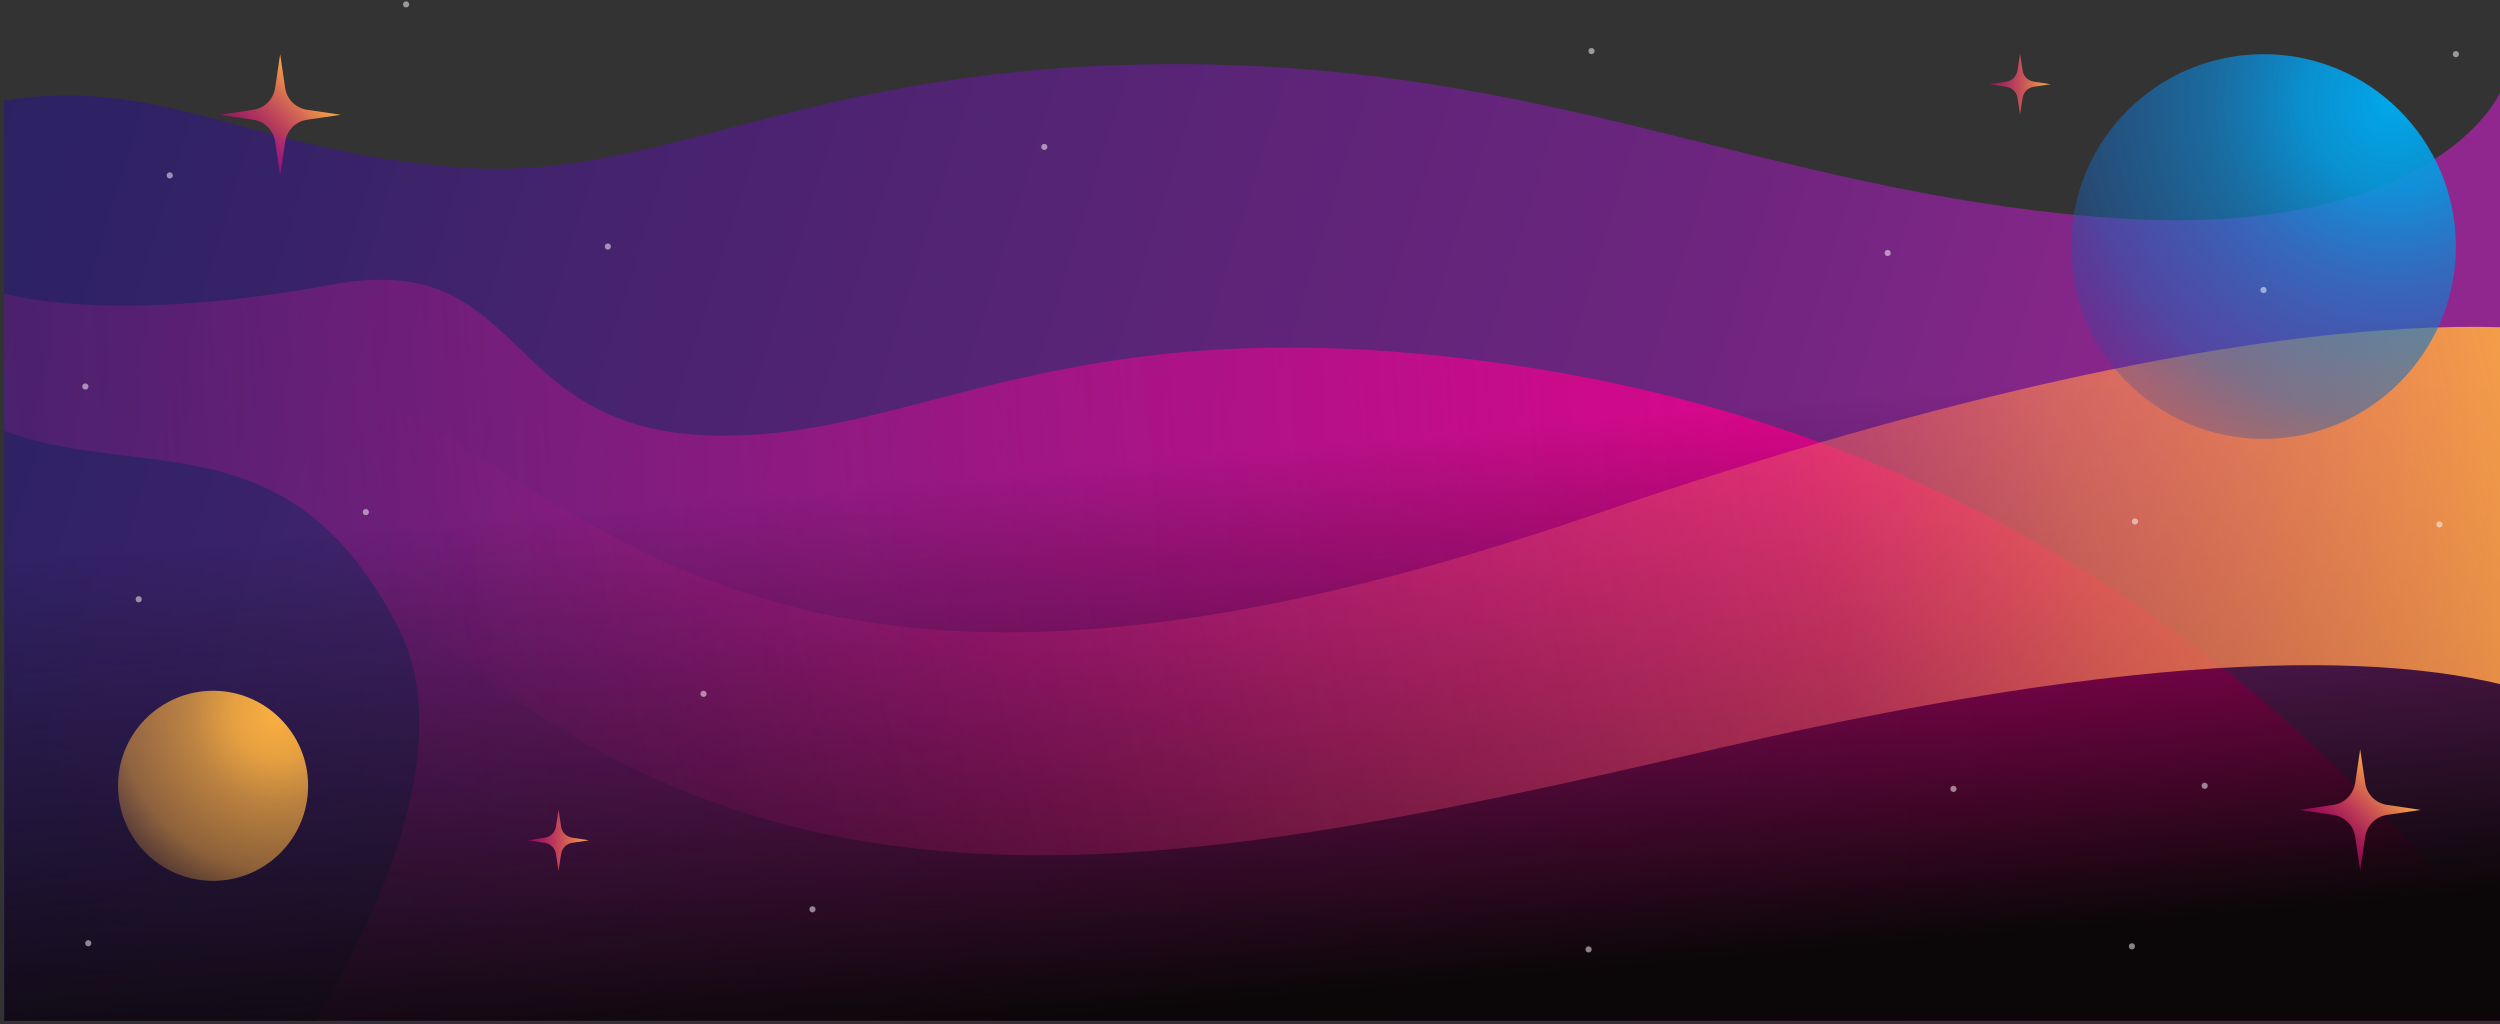 <svg viewBox="0 0 1546.5 633.7" version="1.1" xmlns:xlink="http://www.w3.org/1999/xlink" xmlns="http://www.w3.org/2000/svg" id="Layer_1">
  
  <rect x="0" y="0" width="1546.5" height="633.7" fill="#333333" stroke="none"/>
  
  <defs>
    <style>
      .st0 {
        fill: none;
      }

      .st1 {
        fill: url(#linear-gradient2);
      }

      .st2 {
        fill: url(#linear-gradient1);
      }

      .st3 {
        fill: url(#linear-gradient3);
      }

      .st4 {
        fill: url(#linear-gradient6);
      }

      .st5 {
        fill: url(#linear-gradient7);
      }

      .st6 {
        fill: url(#linear-gradient5);
      }

      .st7 {
        fill: url(#linear-gradient4);
      }

      .st8 {
        fill: url(#radial-gradient);
      }

      .st9 {
        fill: url(#linear-gradient);
      }

      .st10 {
        fill: #fff;
      }

      .st11 {
        opacity: .5;
      }

      .st12 {
        fill: url(#radial-gradient1);
      }

      .st13 {
        clip-path: url(#clippath);
      }
    </style>
    <clipPath id="clippath">
      <rect height="631.5" width="1543.9" x="2.6" class="st0"></rect>
    </clipPath>
    <linearGradient gradientUnits="userSpaceOnUse" gradientTransform="translate(-8131.1 636) rotate(-180)" y2="592.3" x2="-7869.4" y1="111.9" x1="-9427.7" id="linear-gradient">
      <stop stop-color="#90278e" offset="0"></stop>
      <stop stop-color="#6e257f" offset=".2"></stop>
      <stop stop-color="#47236f" offset=".6"></stop>
      <stop stop-color="#2e2264" offset=".8"></stop>
      <stop stop-color="#262261" offset="1"></stop>
    </linearGradient>
    <linearGradient gradientUnits="userSpaceOnUse" gradientTransform="translate(-7510.9 1246.8) rotate(176.1) scale(.9 1)" y2="263.5" x2="-7965.8" y1="263.5" x1="-9763.2" id="linear-gradient1">
      <stop stop-color="#eb008b" offset="0"></stop>
      <stop stop-opacity="0" stop-color="#90278e" offset="1"></stop>
    </linearGradient>
    <linearGradient gradientUnits="userSpaceOnUse" y2="279.3" x2="760.8" y1="616" x1="790.3" id="linear-gradient2">
      <stop stop-color="#0b0708" offset="0"></stop>
      <stop stop-opacity="0" stop-color="#0b0708" offset="1"></stop>
    </linearGradient>
    <linearGradient gradientUnits="userSpaceOnUse" gradientTransform="translate(-7381.7 2208) rotate(165.7)" y2="-211.1" x2="-7505" y1="-211.1" x1="-9205.4" id="linear-gradient3">
      <stop stop-color="#faaf40" offset="0"></stop>
      <stop stop-color="#f9ab41" offset="0"></stop>
      <stop stop-opacity=".7" stop-color="#f57e54" offset=".2"></stop>
      <stop stop-opacity=".5" stop-color="#f25865" offset=".3"></stop>
      <stop stop-opacity=".3" stop-color="#ef3872" offset=".5"></stop>
      <stop stop-opacity=".2" stop-color="#ed1f7d" offset=".6"></stop>
      <stop stop-opacity="0" stop-color="#ec0e84" offset=".8"></stop>
      <stop stop-opacity="0" stop-color="#eb0389" offset=".9"></stop>
      <stop stop-opacity="0" stop-color="#eb008b" offset="1"></stop>
    </linearGradient>
    <linearGradient gradientUnits="userSpaceOnUse" gradientTransform="translate(0 636) scale(1 -1)" y2="583.7" x2="192" y1="546.3" x1="154.5" id="linear-gradient4">
      <stop stop-opacity=".5" stop-color="#eb008b" offset="0"></stop>
      <stop stop-color="#faaf40" offset="1"></stop>
    </linearGradient>
    <linearGradient gradientUnits="userSpaceOnUse" gradientTransform="translate(0 636) scale(1 -1)" y2="153.8" x2="1478.8" y1="116.3" x1="1441.2" id="linear-gradient5">
      <stop stop-opacity=".5" stop-color="#eb008b" offset="0"></stop>
      <stop stop-color="#faaf40" offset="1"></stop>
    </linearGradient>
    <linearGradient gradientUnits="userSpaceOnUse" gradientTransform="translate(0 636) scale(1 -1)" y2="583.9" x2="1268.4" y1="583.9" x1="1230.8" id="linear-gradient6">
      <stop stop-opacity=".5" stop-color="#eb008b" offset="0"></stop>
      <stop stop-color="#faaf40" offset="1"></stop>
    </linearGradient>
    <linearGradient gradientUnits="userSpaceOnUse" gradientTransform="translate(0 636) scale(1 -1)" y2="116.2" x2="364.3" y1="116.2" x1="326.6" id="linear-gradient7">
      <stop stop-opacity=".5" stop-color="#eb008b" offset="0"></stop>
      <stop stop-color="#faaf40" offset="1"></stop>
    </linearGradient>
    <radialGradient gradientUnits="userSpaceOnUse" gradientTransform="translate(0 636) scale(1 -1)" r="278.5" fy="572.8" fx="1480.5" cy="572.8" cx="1480.5" id="radial-gradient">
      <stop stop-color="#00adee" offset="0"></stop>
      <stop stop-color="#01a8ea" offset="0"></stop>
      <stop stop-opacity=".9" stop-color="#069ae0" offset=".2"></stop>
      <stop stop-opacity=".7" stop-color="#0f84cf" offset=".4"></stop>
      <stop stop-opacity=".5" stop-color="#1a65b8" offset=".7"></stop>
      <stop stop-opacity=".2" stop-color="#283f9b" offset=".9"></stop>
      <stop stop-opacity=".1" stop-color="#2e3191" offset="1"></stop>
    </radialGradient>
    <radialGradient gradientUnits="userSpaceOnUse" gradientTransform="translate(0 636) scale(1 -1)" r="137.6" fy="194" fx="171.4" cy="194" cx="171.4" id="radial-gradient1">
      <stop stop-color="#faaf40" offset="0"></stop>
      <stop stop-color="#faaf40" offset="0"></stop>
      <stop stop-opacity=".9" stop-color="#faaf40" offset=".2"></stop>
      <stop stop-opacity=".7" stop-color="#faaf40" offset=".4"></stop>
      <stop stop-opacity=".5" stop-color="#faaf40" offset=".7"></stop>
      <stop stop-opacity=".2" stop-color="#faaf40" offset=".9"></stop>
      <stop stop-opacity=".1" stop-color="#faaf40" offset="1"></stop>
    </radialGradient>
  </defs>
  <g class="st13">
    <g>
      <path d="M-67.8,455.1c12.2-52.6-72.8-121.1-42.8-166.9,57.6-88.2,201.3-159.6,0-184.4,179.4-95.1,228.2-10.8,399,0,124.5,7.9,209.5-64.1,439.3-64.1s363.4,77,567.8,94.3c210.2,17.8,251.1-76.8,251.1-76.8v574.2s-448.7,14.9-734.4,14.9H-71.3c-15.4-89.7-18.5-96.6,3.5-191.2h0Z" class="st9"></path>
      <path d="M-43.9,92.9s-18.3,32.7,4.4,65.5c22.8,32.8,122.6,40.3,244.5,17.7,121.8-22.6,101.9,88.2,232.5,93.2,130.5,5.1,219.4-85.1,500.8-43.1,517.4,77.2,699.3,513.6,699.3,513.6L31.4,848.9s293.4-309.3,214.6-461.4C167.2,235.5,55.9,317.7-42.9,241.5c-98.8-76.2-1-148.6-1-148.6Z" class="st2"></path>
      <rect height="390.6" width="1543.9" y="240.9" x="2.6" class="st1"></rect>
      <path d="M1608.6,209.4s-162.2-49.1-622.2,108.8C248.3,571.6,364.3,73.4-148.4,200.5c-4.1-1.7,209.3-31.9,338.9,115.5,246.5,280.2,506.3,231.9,870.7,147.3,592.7-137.5,589.4,42.1,589.4,42.1l-42.1-296h0Z" class="st3"></path>
      <path d="M173.3,108.5l-3.1-20.9c-1-7-6.5-12.4-13.5-13.5l-20.9-3.1,20.9-3.1c7-1,12.4-6.5,13.5-13.5l3.1-20.9,3.1,20.9c1,7,6.5,12.4,13.5,13.5l20.9,3.1-20.9,3.1c-7,1-12.4,6.5-13.5,13.5l-3.1,20.9Z" class="st7"></path>
      <path d="M1460,538.5l-3.1-20.9c-1-7-6.5-12.4-13.5-13.5l-20.9-3.1,20.9-3.1c7-1,12.4-6.5,13.5-13.5l3.1-20.9,3.1,20.9c1,7,6.5,12.4,13.5,13.5l20.9,3.1-20.9,3.1c-7,1-12.4,6.5-13.5,13.5l-3.1,20.9Z" class="st6"></path>
      <path d="M1249.6,71l-1.6-10.5c-.5-3.5-3.3-6.2-6.8-6.8l-10.5-1.6,10.5-1.6c3.5-.5,6.2-3.3,6.8-6.8l1.6-10.5,1.6,10.5c.5,3.5,3.3,6.2,6.8,6.8l10.5,1.6-10.5,1.6c-3.5.5-6.2,3.3-6.8,6.8l-1.6,10.5Z" class="st4"></path>
      <path d="M345.5,538.7l-1.6-10.5c-.5-3.5-3.3-6.2-6.8-6.8l-10.5-1.6,10.5-1.6c3.5-.5,6.2-3.3,6.8-6.8l1.6-10.5,1.6,10.5c.5,3.5,3.3,6.2,6.8,6.8l10.5,1.6-10.5,1.6c-3.5.5-6.2,3.3-6.8,6.8l-1.6,10.5Z" class="st5"></path>
      <circle r="119" cy="152.5" cx="1400.2" class="st8"></circle>
      <circle r="58.8" cy="486.1" cx="131.8" class="st12"></circle>
      <g class="st11">
        <circle r="1.9" cy="322.6" cx="1320.7" class="st10"></circle>
        <circle r="1.9" cy="2.7" cx="251.2" class="st10"></circle>
        <circle r="1.9" cy="583.5" cx="54.6" class="st10"></circle>
        <circle r="1.9" cy="370.7" cx="85.8" class="st10"></circle>
        <circle r="1.9" cy="562.5" cx="502.6" class="st10"></circle>
        <circle r="1.9" cy="429.2" cx="435.2" class="st10"></circle>
        <circle r="1.9" cy="585.4" cx="1318.8" class="st10"></circle>
        <circle r="1.9" cy="486.1" cx="1363.8" class="st10"></circle>
        <circle r="1.9" cy="239.1" cx="52.8" class="st10"></circle>
        <circle r="1.9" cy="108.5" cx="105" class="st10"></circle>
        <circle r="1.9" cy="31.6" cx="984.5" class="st10"></circle>
        <circle r="1.9" cy="152.5" cx="376" class="st10"></circle>
        <circle r="1.9" cy="90.9" cx="646" class="st10"></circle>
        <circle r="1.9" cy="179.4" cx="1400.2" class="st10"></circle>
        <circle r="1.9" cy="587.3" cx="982.7" class="st10"></circle>
        <circle r="1.9" cy="33.5" cx="1519.2" class="st10"></circle>
        <circle r="1.9" cy="324.4" cx="1509" class="st10"></circle>
        <circle r="1.9" cy="316.8" cx="226.3" class="st10"></circle>
        <circle r="1.9" cy="488" cx="1208.4" class="st10"></circle>
        <circle r="1.9" cy="156.5" cx="1167.7" class="st10"></circle>
      </g>
    </g>
  </g>
</svg>